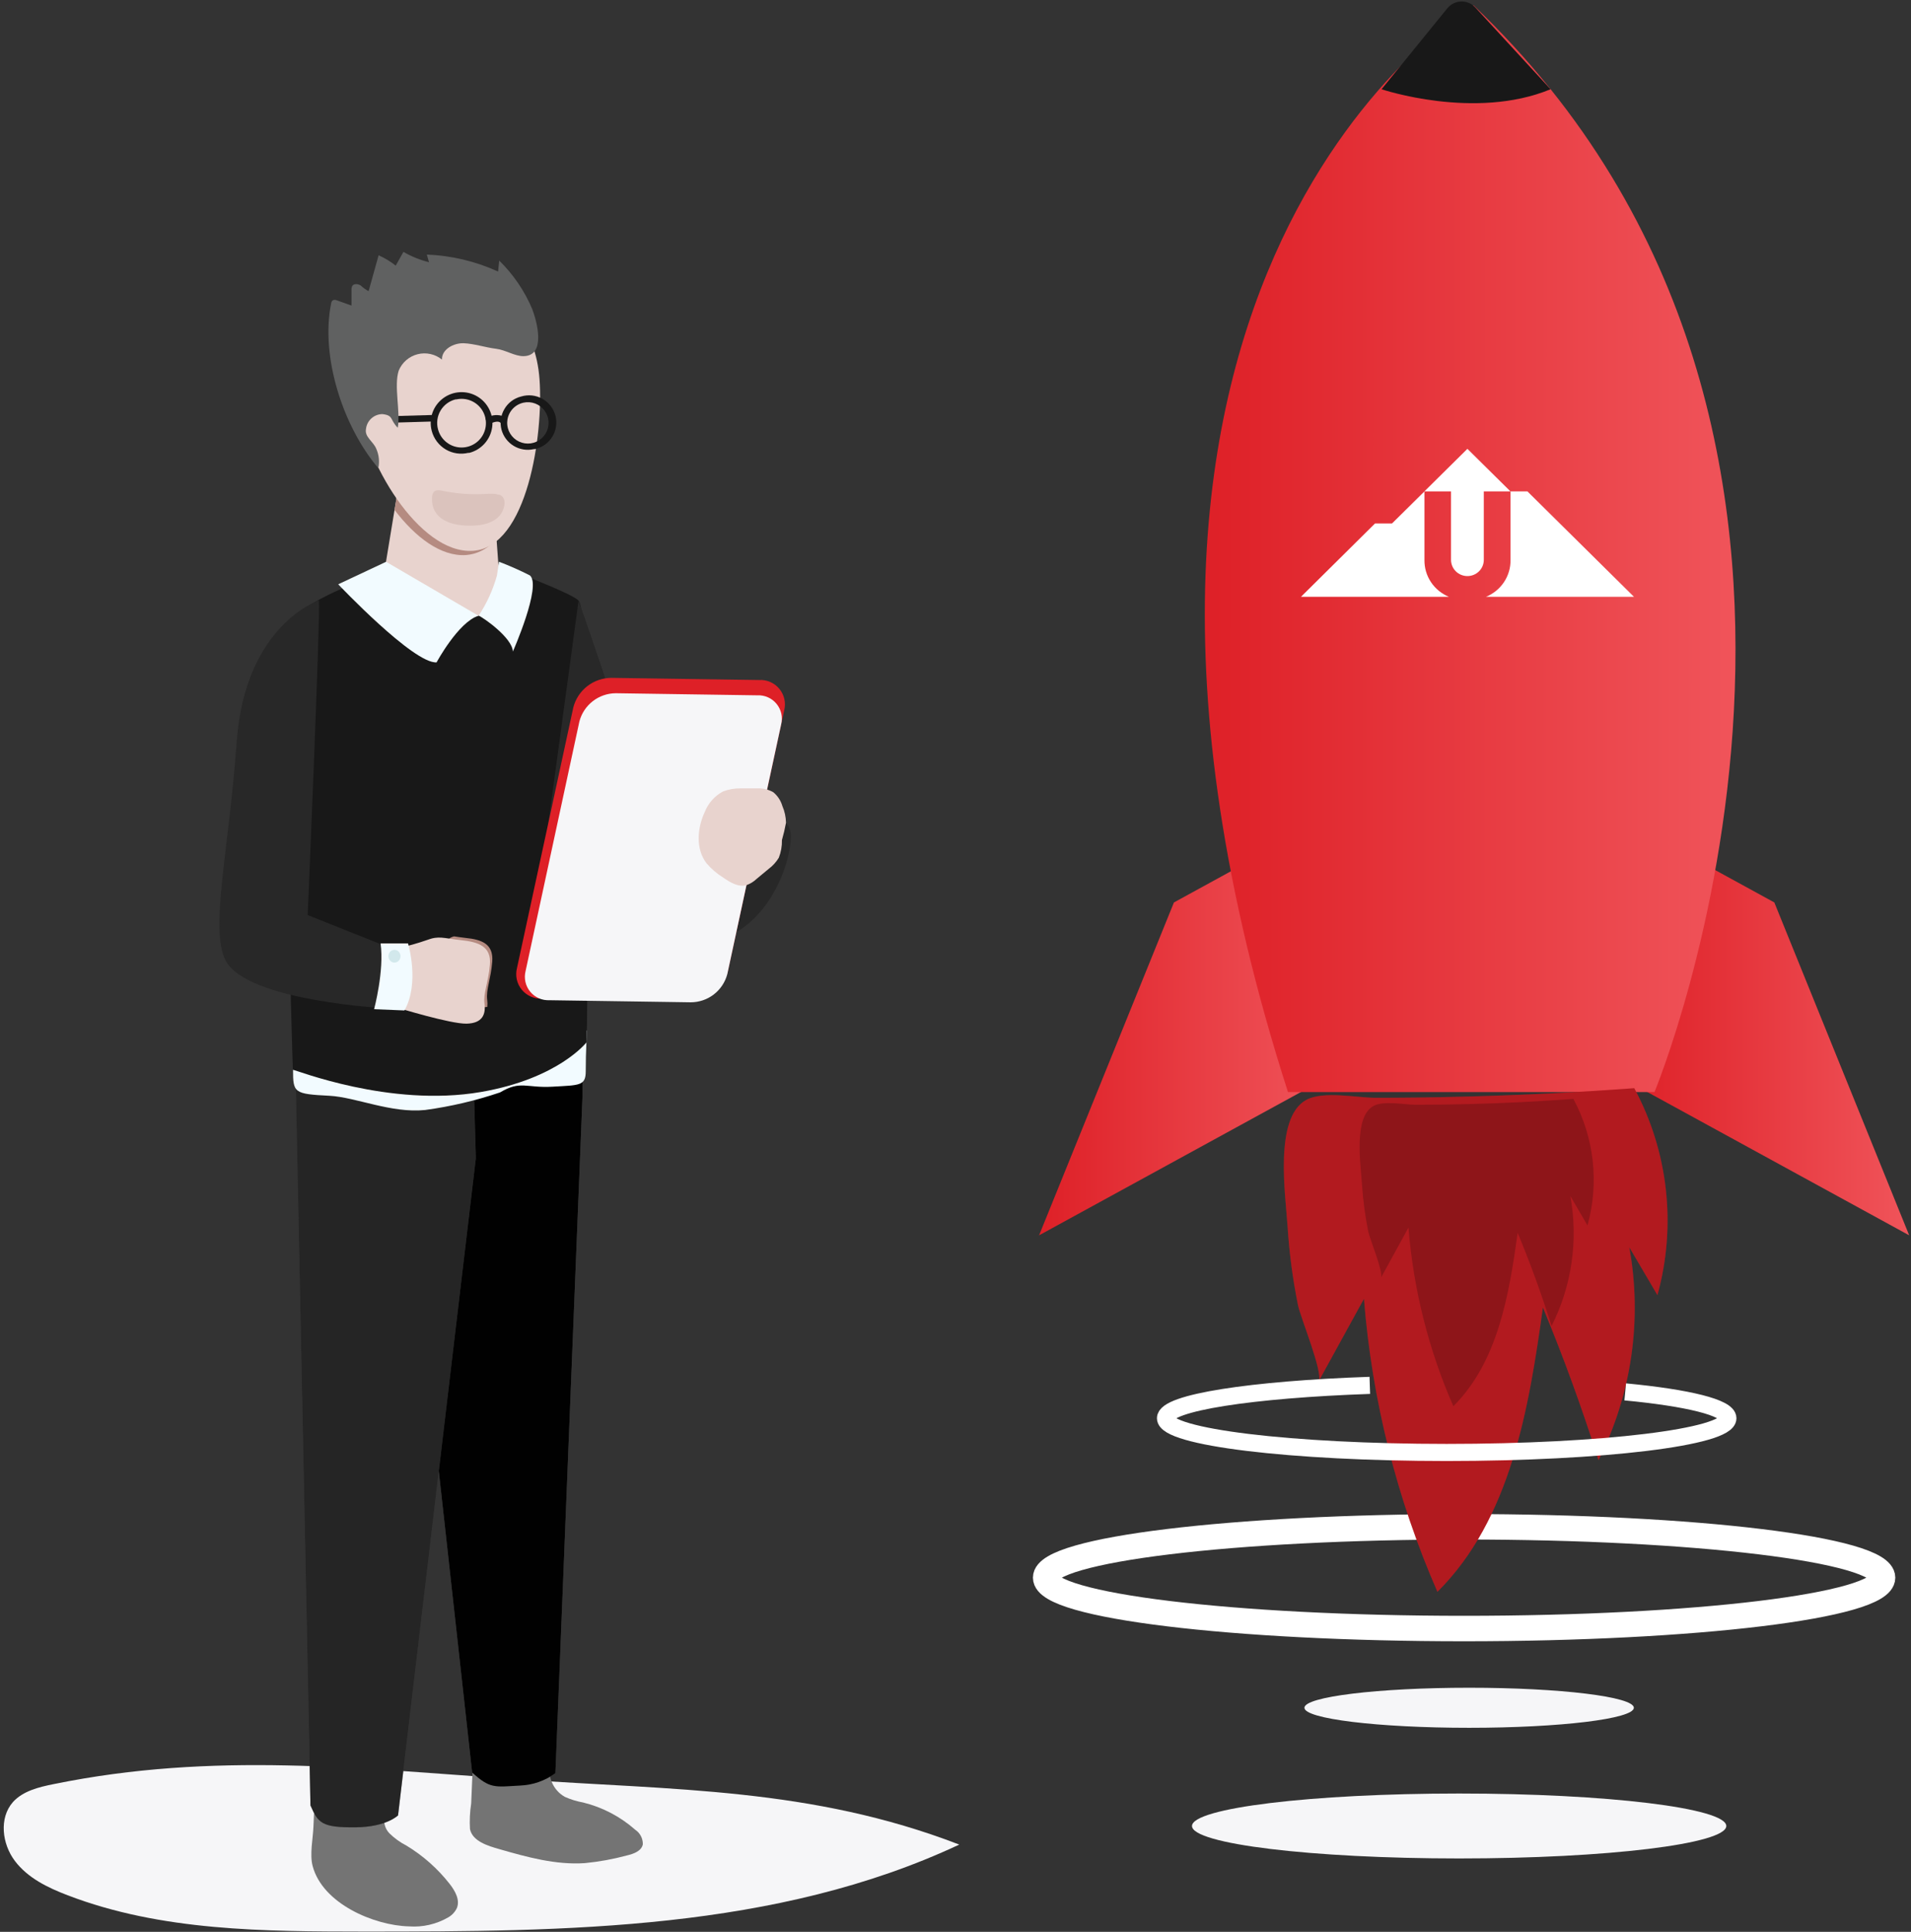 <?xml version="1.0" encoding="UTF-8"?> <svg xmlns="http://www.w3.org/2000/svg" width="466" height="471" viewBox="0 0 466 471" fill="none"><rect x="0" y="0" width="466" height="471" fill="#333333" stroke="none"/><path d="M13.058 434.982C9.44 435.711 5.588 436.658 3.152 439.355C-0.277 443.262 0.496 449.56 3.633 453.715C6.77 457.87 11.658 460.232 16.501 462.083C39.32 470.83 64.385 470.903 88.808 470.932C138.107 470.932 189.273 470.641 233.917 449.721C197.837 435.798 164.237 436.483 126.683 433.83C87.612 431.192 52.144 426.993 13.058 434.982Z" fill="#F6F6F8"></path><path d="M309.462 207.326L286.264 220.023L253.379 301.181L323.001 263.088L309.462 207.326Z" fill="url(#paint0_linear)"></path><path d="M409.475 207.326L432.673 220.023L465.558 301.181L395.936 263.088L409.475 207.326Z" fill="url(#paint1_linear)"></path><path d="M134.299 429.734C133.849 431.31 133.945 432.992 134.569 434.508C135.194 436.023 136.312 437.284 137.742 438.087C139.164 438.722 140.659 439.183 142.192 439.457C146.898 440.61 151.253 442.886 154.885 446.091C155.476 446.48 155.958 447.014 156.285 447.642C156.612 448.269 156.773 448.97 156.753 449.677C156.417 451.295 154.52 451.98 152.915 452.359C149.541 453.275 146.095 453.904 142.615 454.24C135.539 454.721 128.536 452.782 121.708 450.814C119.111 450.071 115.201 448.948 114.603 445.93C114.482 443.851 114.58 441.764 114.895 439.705L115.347 429.209" fill="#747474"></path><path d="M93.987 442.256C93.677 443.058 93.605 443.931 93.781 444.772C93.957 445.613 94.374 446.385 94.979 446.994C96.207 448.194 97.609 449.202 99.137 449.983C103.173 452.43 106.732 455.586 109.642 459.299C110.984 461.004 112.239 463.235 111.393 465.232C110.942 466.158 110.226 466.93 109.336 467.448C106.423 469.141 103.066 469.913 99.706 469.664C91.23 469.445 78.697 464.153 76.246 454.983C75.473 452.141 76.319 448.248 76.436 445.318L76.742 438.247" fill="#747474"></path><path d="M142.032 267.578L135.437 432.314C132.892 434.182 129.84 435.235 126.683 435.332C120.599 435.682 119.505 436.119 115.128 432.139L96.016 259.371L142.032 258.408V267.578Z" fill="#606161"></path><path d="M142.032 267.578L135.437 432.314C132.892 434.182 129.84 435.235 126.683 435.332C120.599 435.682 119.505 436.119 115.128 432.139L96.016 259.371L142.032 258.408V267.578Z" fill="url(#paint2_linear)"></path><path d="M116.033 282.375L97.066 442.592C97.066 442.592 94.323 445.405 86.853 445.508C78.376 445.61 77.603 444.458 75.707 440.172L71.957 256.397L115.507 263.817L116.033 282.375Z" fill="#494949"></path><path opacity="0.5" d="M116.033 282.375L97.066 442.592C97.066 442.592 94.323 445.405 86.853 445.508C78.376 445.61 77.603 444.458 75.707 440.172L71.957 256.397L115.507 263.817L116.033 282.375Z" fill="url(#paint3_linear)"></path><path d="M121.939 266.339C115.997 268.347 109.875 269.783 103.658 270.625C95.415 271.471 86.778 267.491 80.315 267.155C71.692 266.718 71.459 266.441 71.459 260.828C71.459 258 143.153 251.221 143.153 251.221C143.153 251.221 142.817 256.397 142.832 261.178C142.832 264.765 141.3 264.56 134.778 264.94C128.257 265.319 127.002 263.336 121.939 266.339Z" fill="#F2FBFF"></path><path d="M93.65 139.857C93.65 139.857 81.628 142.977 73.049 149.216C67.753 153.065 71.415 260.828 71.415 260.828C71.94 260.741 94.977 270.071 117.256 266.237C136.223 262.971 143.065 254.079 143.065 254.079C143.065 254.079 144.772 150.674 141.081 146.432C139.447 144.536 121.399 137.874 121.399 137.874C121.399 137.874 113.521 149.712 93.65 139.857Z" fill="#181818"></path><path d="M93.65 139.857C93.65 139.857 81.628 142.977 73.049 149.216C67.753 153.065 71.415 260.828 71.415 260.828C71.94 260.741 94.977 270.071 117.256 266.237C136.223 262.971 143.065 254.079 143.065 254.079C143.065 254.079 144.772 150.674 141.081 146.432C139.447 144.536 121.399 137.874 121.399 137.874C121.399 137.874 113.521 149.712 93.65 139.857Z" fill="url(#paint4_linear)"></path><path d="M97.59 115.919L93.65 139.857C93.65 139.857 102.404 152.744 113.595 150.82C124.785 148.895 121.969 143.706 121.969 143.706L120.51 123.485C120.51 123.485 110.458 125.249 97.59 115.919Z" fill="#E8D3CE"></path><path d="M96.203 124.316L97.662 115.919C110.53 125.249 117.212 121.284 117.212 121.284L120.32 132.145C118.572 133.973 116.217 135.103 113.696 135.323C107.452 135.76 101.207 130.877 96.203 124.316Z" fill="#B58B81"></path><path d="M94.146 136.97L82.475 142.452C82.475 142.452 100.858 161.87 106.46 161.491C106.46 161.491 111.756 151.665 116.673 150.12L94.146 136.97Z" fill="#F2FBFF"></path><path d="M121.183 140.309C120.219 143.788 118.713 147.094 116.719 150.105C117.813 150.528 124.947 155.499 125.064 158.852C125.064 158.852 132.155 142.816 129.222 140.294C126.77 139.046 124.252 137.932 121.679 136.956L121.183 140.309Z" fill="#F2FBFF"></path><path d="M77.793 146.373C77.793 146.373 59.746 152.205 57.703 180.997C55.836 207.238 51.138 226.292 54.961 234.062C59.936 244.194 94.732 245.871 94.732 245.871C95.573 240.828 95.36 235.666 94.105 230.709L75.036 223.099C75.036 223.099 78.1 150.863 77.793 146.373Z" fill="#282828"></path><path d="M87.509 98.483C88.457 111.764 102.099 135.235 115.375 134.288C128.652 133.34 132.518 105.86 131.57 92.579C130.622 79.298 123.166 71.761 109.86 72.709C106.699 72.934 103.613 73.78 100.779 75.197C97.944 76.615 95.417 78.576 93.341 80.97C91.266 83.363 89.683 86.142 88.682 89.147C87.681 92.152 87.282 95.324 87.509 98.483Z" fill="#E8D3CE"></path><path d="M118.804 243.786C118.483 241.25 119.68 238.815 120.03 234.5C120.38 230.185 117.579 229.062 113.479 228.668C112.356 228.537 111.48 228.406 110.736 228.289C106.914 229.208 109.963 233.844 110.167 237.036C110.372 240.229 109.657 244.807 110.765 245.783C111.232 246.206 114.748 246.017 118.819 245.492C118.884 244.925 118.88 244.352 118.804 243.786Z" fill="#B58B81"></path><path d="M121.327 120.57C121.327 120.57 120.962 120.234 118.175 120.438C114.867 120.607 111.55 120.372 108.298 119.739C106.153 119.199 105.132 119.535 105.38 122.407C105.628 125.278 107.875 127.83 113.507 128.136C119.824 128.471 122.479 126.095 122.975 123.252C123.326 121.197 122.027 120.511 121.327 120.57Z" fill="#DBC3BD"></path><path d="M97.064 231.161C99.433 230.658 101.767 230.005 104.053 229.208C107.058 228.071 108.007 228.741 112.413 229.208C116.819 229.674 119.839 230.797 119.46 235.214C119.08 239.631 117.811 242.11 118.147 244.69C118.482 247.271 117.68 249.486 113.77 249.574C109.86 249.661 97.064 245.725 97.064 245.725" fill="#E8D3CE"></path><path d="M92.804 230.01H99.501C99.501 230.01 102.419 239.661 98.626 246.352L91.228 246.046C91.228 246.046 93.738 236.657 92.804 230.01Z" fill="#F2FBFF"></path><path d="M96.19 234.689C97.004 234.689 97.664 233.991 97.664 233.129C97.664 232.268 97.004 231.57 96.19 231.57C95.376 231.57 94.717 232.268 94.717 233.129C94.717 233.991 95.376 234.689 96.19 234.689Z" fill="#D2E8EC"></path><path d="M122.29 104.752C122.071 103.908 122.021 103.029 122.144 102.166C122.266 101.303 122.559 100.472 123.005 99.722C123.442 98.969 124.026 98.311 124.723 97.788C125.42 97.264 126.215 96.886 127.061 96.676C127.918 96.412 128.82 96.324 129.712 96.418C130.604 96.512 131.468 96.785 132.252 97.222C133.035 97.659 133.722 98.251 134.27 98.96C134.819 99.67 135.217 100.483 135.442 101.351C135.667 102.219 135.714 103.123 135.579 104.009C135.445 104.896 135.132 105.746 134.659 106.508C134.187 107.27 133.565 107.928 132.83 108.443C132.096 108.959 131.265 109.32 130.387 109.505H130.154C128.482 109.879 126.731 109.594 125.265 108.708C123.8 107.822 122.734 106.405 122.29 104.752ZM127.454 98.221C126.161 98.557 125.054 99.392 124.376 100.542C123.698 101.693 123.504 103.065 123.836 104.358C124.083 105.318 124.608 106.183 125.344 106.846C126.08 107.51 126.995 107.942 127.975 108.089C128.955 108.236 129.957 108.092 130.856 107.674C131.755 107.256 132.51 106.582 133.028 105.738C133.546 104.894 133.804 103.915 133.77 102.926C133.735 101.936 133.41 100.978 132.834 100.171C132.258 99.365 131.458 98.746 130.532 98.391C129.607 98.037 128.597 97.962 127.63 98.177L127.454 98.221Z" fill="#181818"></path><path d="M108.736 109.607C107.882 109.106 107.135 108.441 106.539 107.65C105.943 106.86 105.509 105.959 105.264 105C104.894 103.56 104.959 102.043 105.452 100.64C105.944 99.237 106.841 98.012 108.03 97.118C109.219 96.224 110.646 95.703 112.132 95.619C113.617 95.535 115.094 95.893 116.376 96.647C117.658 97.402 118.687 98.519 119.334 99.857C119.982 101.196 120.217 102.696 120.012 104.168C119.806 105.641 119.169 107.019 118.18 108.13C117.191 109.24 115.895 110.033 114.455 110.408H114.178C112.328 110.847 110.381 110.56 108.736 109.607ZM111.071 97.375C110.308 97.569 109.592 97.911 108.964 98.384C108.336 98.856 107.808 99.449 107.411 100.128C107.015 100.806 106.757 101.557 106.654 102.336C106.551 103.115 106.604 103.906 106.81 104.665C107.103 105.791 107.721 106.806 108.587 107.584C109.453 108.362 110.529 108.869 111.681 109.04C112.832 109.212 114.009 109.042 115.065 108.55C116.121 108.059 117.008 107.268 117.618 106.277C118.227 105.285 118.531 104.136 118.492 102.973C118.453 101.81 118.073 100.684 117.398 99.736C116.724 98.787 115.785 98.058 114.699 97.638C113.613 97.218 112.427 97.127 111.289 97.375H111.071Z" fill="#181818"></path><path d="M122.115 103.178L123.647 102.726C123.549 102.418 123.383 102.136 123.16 101.901C122.938 101.666 122.665 101.484 122.363 101.37C121.687 101.185 120.979 101.15 120.288 101.268C119.597 101.387 118.941 101.655 118.365 102.055L119.124 103.513C120.685 102.667 121.444 102.755 121.75 102.886C121.905 102.933 122.035 103.037 122.115 103.178Z" fill="#181818"></path><path d="M105.891 102.755L105.832 101.166L96.728 101.428L96.801 103.017L105.891 102.755Z" fill="#181818"></path><path d="M141.081 146.432C141.081 146.432 151.162 174.51 157.436 197.267C163.71 220.023 182.239 197.66 182.239 197.66C182.239 197.66 192.451 197.267 192.831 203.491C193.21 209.716 186.995 229.733 169.283 230.17C151.571 230.607 132.809 207.413 132.809 207.413L141.081 146.432Z" fill="#282828"></path><path d="M168.205 243.99L132.183 243.465C131.25 243.518 130.317 243.351 129.461 242.978C128.604 242.605 127.847 242.035 127.251 241.316C126.655 240.597 126.236 239.748 126.028 238.838C125.82 237.927 125.83 236.981 126.055 236.074L139.813 172.44C140.35 170.391 141.55 168.577 143.225 167.28C144.901 165.983 146.958 165.275 149.078 165.267L185.1 165.792C186.034 165.736 186.968 165.901 187.826 166.273C188.684 166.645 189.443 167.215 190.039 167.935C190.636 168.655 191.055 169.505 191.261 170.417C191.468 171.329 191.456 172.276 191.227 173.183L177.484 236.818C176.944 238.868 175.742 240.682 174.064 241.979C172.386 243.276 170.326 243.983 168.205 243.99Z" fill="#DE2027"></path><path d="M168.205 243.99L132.183 243.466C131.25 243.518 130.317 243.351 129.461 242.978C128.604 242.605 127.847 242.035 127.251 241.316C126.655 240.597 126.236 239.748 126.028 238.838C125.82 237.927 125.83 236.981 126.055 236.074L139.813 172.44C140.35 170.391 141.55 168.577 143.225 167.28C144.901 165.983 146.958 165.275 149.078 165.267L185.1 165.792C186.034 165.736 186.968 165.901 187.826 166.273C188.684 166.645 189.443 167.215 190.039 167.935C190.636 168.655 191.055 169.505 191.261 170.417C191.468 171.329 191.456 172.276 191.227 173.183L177.484 236.818C176.944 238.868 175.742 240.682 174.064 241.979C172.386 243.276 170.326 243.983 168.205 243.99Z" fill="url(#paint5_linear)"></path><path d="M168.454 244.369L133.993 243.859C133.101 243.904 132.212 243.739 131.396 243.379C130.579 243.018 129.859 242.472 129.292 241.783C128.724 241.095 128.326 240.283 128.129 239.413C127.932 238.543 127.942 237.64 128.157 236.774L141.288 175.88C141.807 173.919 142.959 172.183 144.565 170.942C146.172 169.701 148.142 169.023 150.173 169.014L184.648 169.524C185.541 169.476 186.432 169.639 187.249 169.998C188.067 170.358 188.789 170.904 189.357 171.594C189.925 172.283 190.323 173.096 190.519 173.967C190.714 174.838 190.703 175.743 190.484 176.609L177.353 237.503C176.833 239.467 175.679 241.204 174.07 242.445C172.461 243.687 170.487 244.363 168.454 244.369Z" fill="#F6F6F8"></path><path d="M191.667 200.59C191.64 199.18 191.337 197.788 190.777 196.494C190.392 195.179 189.619 194.01 188.559 193.141C187.386 192.481 186.053 192.158 184.707 192.208C183.35 192.208 181.979 192.208 180.622 192.208C179.126 192.183 177.639 192.45 176.245 192.995C174.252 194.079 172.703 195.828 171.868 197.937C170.001 201.917 169.607 206.976 172.277 210.46C173.455 211.843 174.844 213.034 176.391 213.988C178.069 215.14 180.039 216.35 182.008 215.81C182.946 215.481 183.802 214.954 184.518 214.265L187.436 211.845C188.431 211.105 189.273 210.179 189.916 209.119C190.451 207.75 190.709 206.288 190.675 204.818C191.076 203.426 191.407 202.015 191.667 200.59Z" fill="#E8D3CE"></path><path d="M129.789 75.362C127.918 70.925 125.18 66.906 121.736 63.539L121.459 66.207C115.991 63.711 110.089 62.305 104.082 62.066L104.608 63.932C102.423 63.387 100.326 62.538 98.378 61.41L96.496 64.763C95.217 63.75 93.815 62.902 92.323 62.241L89.887 70.989C89.198 70.621 88.561 70.165 87.99 69.633C87.348 69.195 86.312 69.064 85.904 69.72C85.746 70.036 85.68 70.389 85.714 70.741V74.502L82.125 73.219C81.972 73.147 81.805 73.11 81.636 73.11C81.467 73.11 81.3 73.147 81.147 73.219C81.028 73.318 80.931 73.44 80.86 73.578C80.79 73.716 80.749 73.866 80.739 74.021C78.127 87.054 83.657 104.009 92.25 114.14C92.581 112.579 92.418 110.954 91.783 109.49C91.068 107.624 88.865 106.574 89.245 104.606C89.346 103.611 89.811 102.688 90.552 102.016C91.292 101.343 92.256 100.967 93.257 100.962C96.043 101.282 95.008 102.303 96.992 104.285C97.692 100.422 96.014 94.081 97.225 90.363C97.626 89.385 98.251 88.514 99.049 87.82C99.847 87.126 100.796 86.628 101.821 86.366C102.846 86.104 103.918 86.085 104.952 86.311C105.985 86.537 106.952 87.001 107.774 87.666C107.686 85.188 110.604 83.599 113.084 83.686C115.565 83.774 118.38 84.721 121.007 85.042C123.239 85.304 125.529 86.864 127.674 86.835C133.189 86.748 130.971 78.467 129.789 75.362Z" fill="#606161"></path><path d="M358.251 421.249C380.434 421.249 398.417 419.063 398.417 416.365C398.417 413.668 380.434 411.482 358.251 411.482C336.069 411.482 318.086 413.668 318.086 416.365C318.086 419.063 336.069 421.249 358.251 421.249Z" fill="#F6F6F8"></path><path d="M355.815 453.103C391.793 453.103 420.958 449.559 420.958 445.187C420.958 440.815 391.793 437.271 355.815 437.271C319.837 437.271 290.672 440.815 290.672 445.187C290.672 449.559 319.837 453.103 355.815 453.103Z" fill="#F6F6F8"></path><path d="M357.025 397.049C413.38 397.049 459.065 391.495 459.065 384.643C459.065 377.791 413.38 372.237 357.025 372.237C300.669 372.237 254.984 377.791 254.984 384.643C254.984 391.495 300.669 397.049 357.025 397.049Z" stroke="white" stroke-width="6.21" stroke-miterlimit="10"></path><path d="M359.3 1.275C359.3 1.275 249.659 65.609 314.072 266.252H403.449C403.449 266.252 469.803 106.589 359.3 1.275Z" fill="url(#paint6_linear)"></path><path d="M372.463 119.806L398.449 145.508H362.348C364.145 144.779 365.678 143.532 366.747 141.93C367.817 140.327 368.374 138.443 368.345 136.522V119.806H372.463ZM353.833 119.806V136.498C353.833 137.546 354.254 138.552 355.004 139.294C355.753 140.035 356.77 140.452 357.831 140.452C358.891 140.452 359.908 140.035 360.658 139.294C361.407 138.552 361.829 137.546 361.829 136.498V119.806H368.325L357.831 109.427L347.336 119.806H353.833ZM339.445 127.621H335.303L317.242 145.508H353.328C351.533 144.773 350.002 143.521 348.937 141.914C347.872 140.306 347.321 138.419 347.356 136.498V119.806L339.445 127.621Z" fill="white"></path><path d="M321.573 336.738L332.602 316.664C334.553 341.306 340.609 365.449 350.519 388.098C368.333 370.385 372.797 343.648 376.24 318.777C381.298 330.984 385.816 343.391 389.794 355.996C397.879 339.973 400.517 321.753 397.308 304.097L404.165 315.76C408.852 298.842 406.829 280.77 398.519 265.304C384.357 266.354 370.166 267.048 355.946 267.389C349.137 267.564 342.3 267.651 335.433 267.651C330.925 267.651 322.623 265.887 318.509 268.176C310.601 272.549 313.49 291.399 313.986 299.14C314.396 305.541 315.239 311.907 316.51 318.194C317.108 321.154 322.696 334.697 321.573 336.738Z" fill="#DE2027"></path><path opacity="0.2" d="M321.573 336.738L332.602 316.664C334.553 341.306 340.609 365.449 350.519 388.098C368.333 370.385 372.797 343.648 376.24 318.777C381.298 330.984 385.816 343.391 389.794 355.996C397.879 339.973 400.517 321.753 397.308 304.097L404.165 315.76C408.852 298.842 406.829 280.77 398.519 265.304C384.357 266.354 370.166 267.048 355.946 267.389C349.137 267.564 342.3 267.651 335.433 267.651C330.925 267.651 322.623 265.887 318.509 268.176C310.601 272.549 313.49 291.399 313.986 299.14C314.396 305.541 315.239 311.907 316.51 318.194C317.108 321.154 322.696 334.697 321.573 336.738Z" fill="url(#paint7_linear)"></path><path opacity="0.2" d="M336.746 311.532L343.458 299.286C344.656 314.313 348.354 329.035 354.4 342.846C365.255 332.044 367.983 315.731 370.084 300.569C373.177 308.023 375.934 315.595 378.356 323.282C383.286 313.505 384.894 302.39 382.937 291.618L387.11 298.761C389.992 288.42 388.758 277.366 383.667 267.913C375.03 268.555 366.378 268.983 357.712 269.196C353.539 269.294 349.366 269.342 345.194 269.342C342.451 269.342 337.388 268.263 334.879 269.663C330.05 272.36 331.8 283.833 332.107 288.615C332.364 292.532 332.881 296.428 333.653 300.278C334.018 302.027 337.418 310.293 336.746 311.532Z" fill="url(#paint8_linear)"></path><path d="M336.891 21.757C336.891 21.757 359.621 29.411 378.107 21.757L359.753 1.814C359.315 1.338 358.78 0.963 358.184 0.712C357.588 0.461 356.946 0.341 356.299 0.361C355.653 0.38 355.019 0.538 354.439 0.824C353.859 1.11 353.348 1.517 352.939 2.018L336.891 21.757Z" fill="#181818"></path><path d="M396.314 339.348C411.604 340.805 421.35 343.182 421.35 345.777C421.35 350.383 390.712 354.116 352.779 354.116C314.845 354.116 284.207 350.383 284.207 345.777C284.207 341.972 305.275 338.75 334.031 337.759" stroke="white" stroke-width="4.17" stroke-miterlimit="10"></path><defs><linearGradient id="paint0_linear" x1="253.379" y1="252.289" x2="323.001" y2="252.323" gradientUnits="userSpaceOnUse"><stop stop-color="#DE2027"></stop><stop offset="1" stop-color="#F0545A"></stop></linearGradient><linearGradient id="paint1_linear" x1="395.936" y1="252.289" x2="465.558" y2="252.323" gradientUnits="userSpaceOnUse"><stop stop-color="#DE2027"></stop><stop offset="1" stop-color="#F0545A"></stop></linearGradient><linearGradient id="paint2_linear" x1="11361.6" y1="60385.2" x2="141.378" y2="57345.4" gradientUnits="userSpaceOnUse"><stop stop-color="#010101" stop-opacity="0"></stop><stop offset="0.95" stop-color="#010101"></stop></linearGradient><linearGradient id="paint3_linear" x1="10085.9" y1="62254.6" x2="3847.86" y2="61757.7" gradientUnits="userSpaceOnUse"><stop stop-color="#010101" stop-opacity="0"></stop><stop offset="0.95" stop-color="#010101"></stop></linearGradient><linearGradient id="paint4_linear" x1="15025.4" y1="25996.7" x2="11633.1" y2="50725.8" gradientUnits="userSpaceOnUse"><stop stop-color="#010101" stop-opacity="0"></stop><stop offset="0.95" stop-color="#010101"></stop></linearGradient><linearGradient id="paint5_linear" x1="15628.1" y1="13460.9" x2="16170.6" y2="26077" gradientUnits="userSpaceOnUse"><stop stop-color="#010101" stop-opacity="0"></stop><stop offset="0.95" stop-color="#010101"></stop></linearGradient><linearGradient id="paint6_linear" x1="293.795" y1="128.217" x2="423.205" y2="128.259" gradientUnits="userSpaceOnUse"><stop stop-color="#DE2027"></stop><stop offset="1" stop-color="#F0545A"></stop></linearGradient><linearGradient id="paint7_linear" x1="35358.5" y1="40464.3" x2="36204" y2="18910.7" gradientUnits="userSpaceOnUse"><stop stop-color="#010101" stop-opacity="0"></stop><stop offset="0.95" stop-color="#010101"></stop></linearGradient><linearGradient id="paint8_linear" x1="21757.2" y1="22855.7" x2="22070.8" y2="14833.3" gradientUnits="userSpaceOnUse"><stop stop-color="#010101" stop-opacity="0"></stop><stop offset="0.95" stop-color="#010101"></stop></linearGradient></defs></svg> 